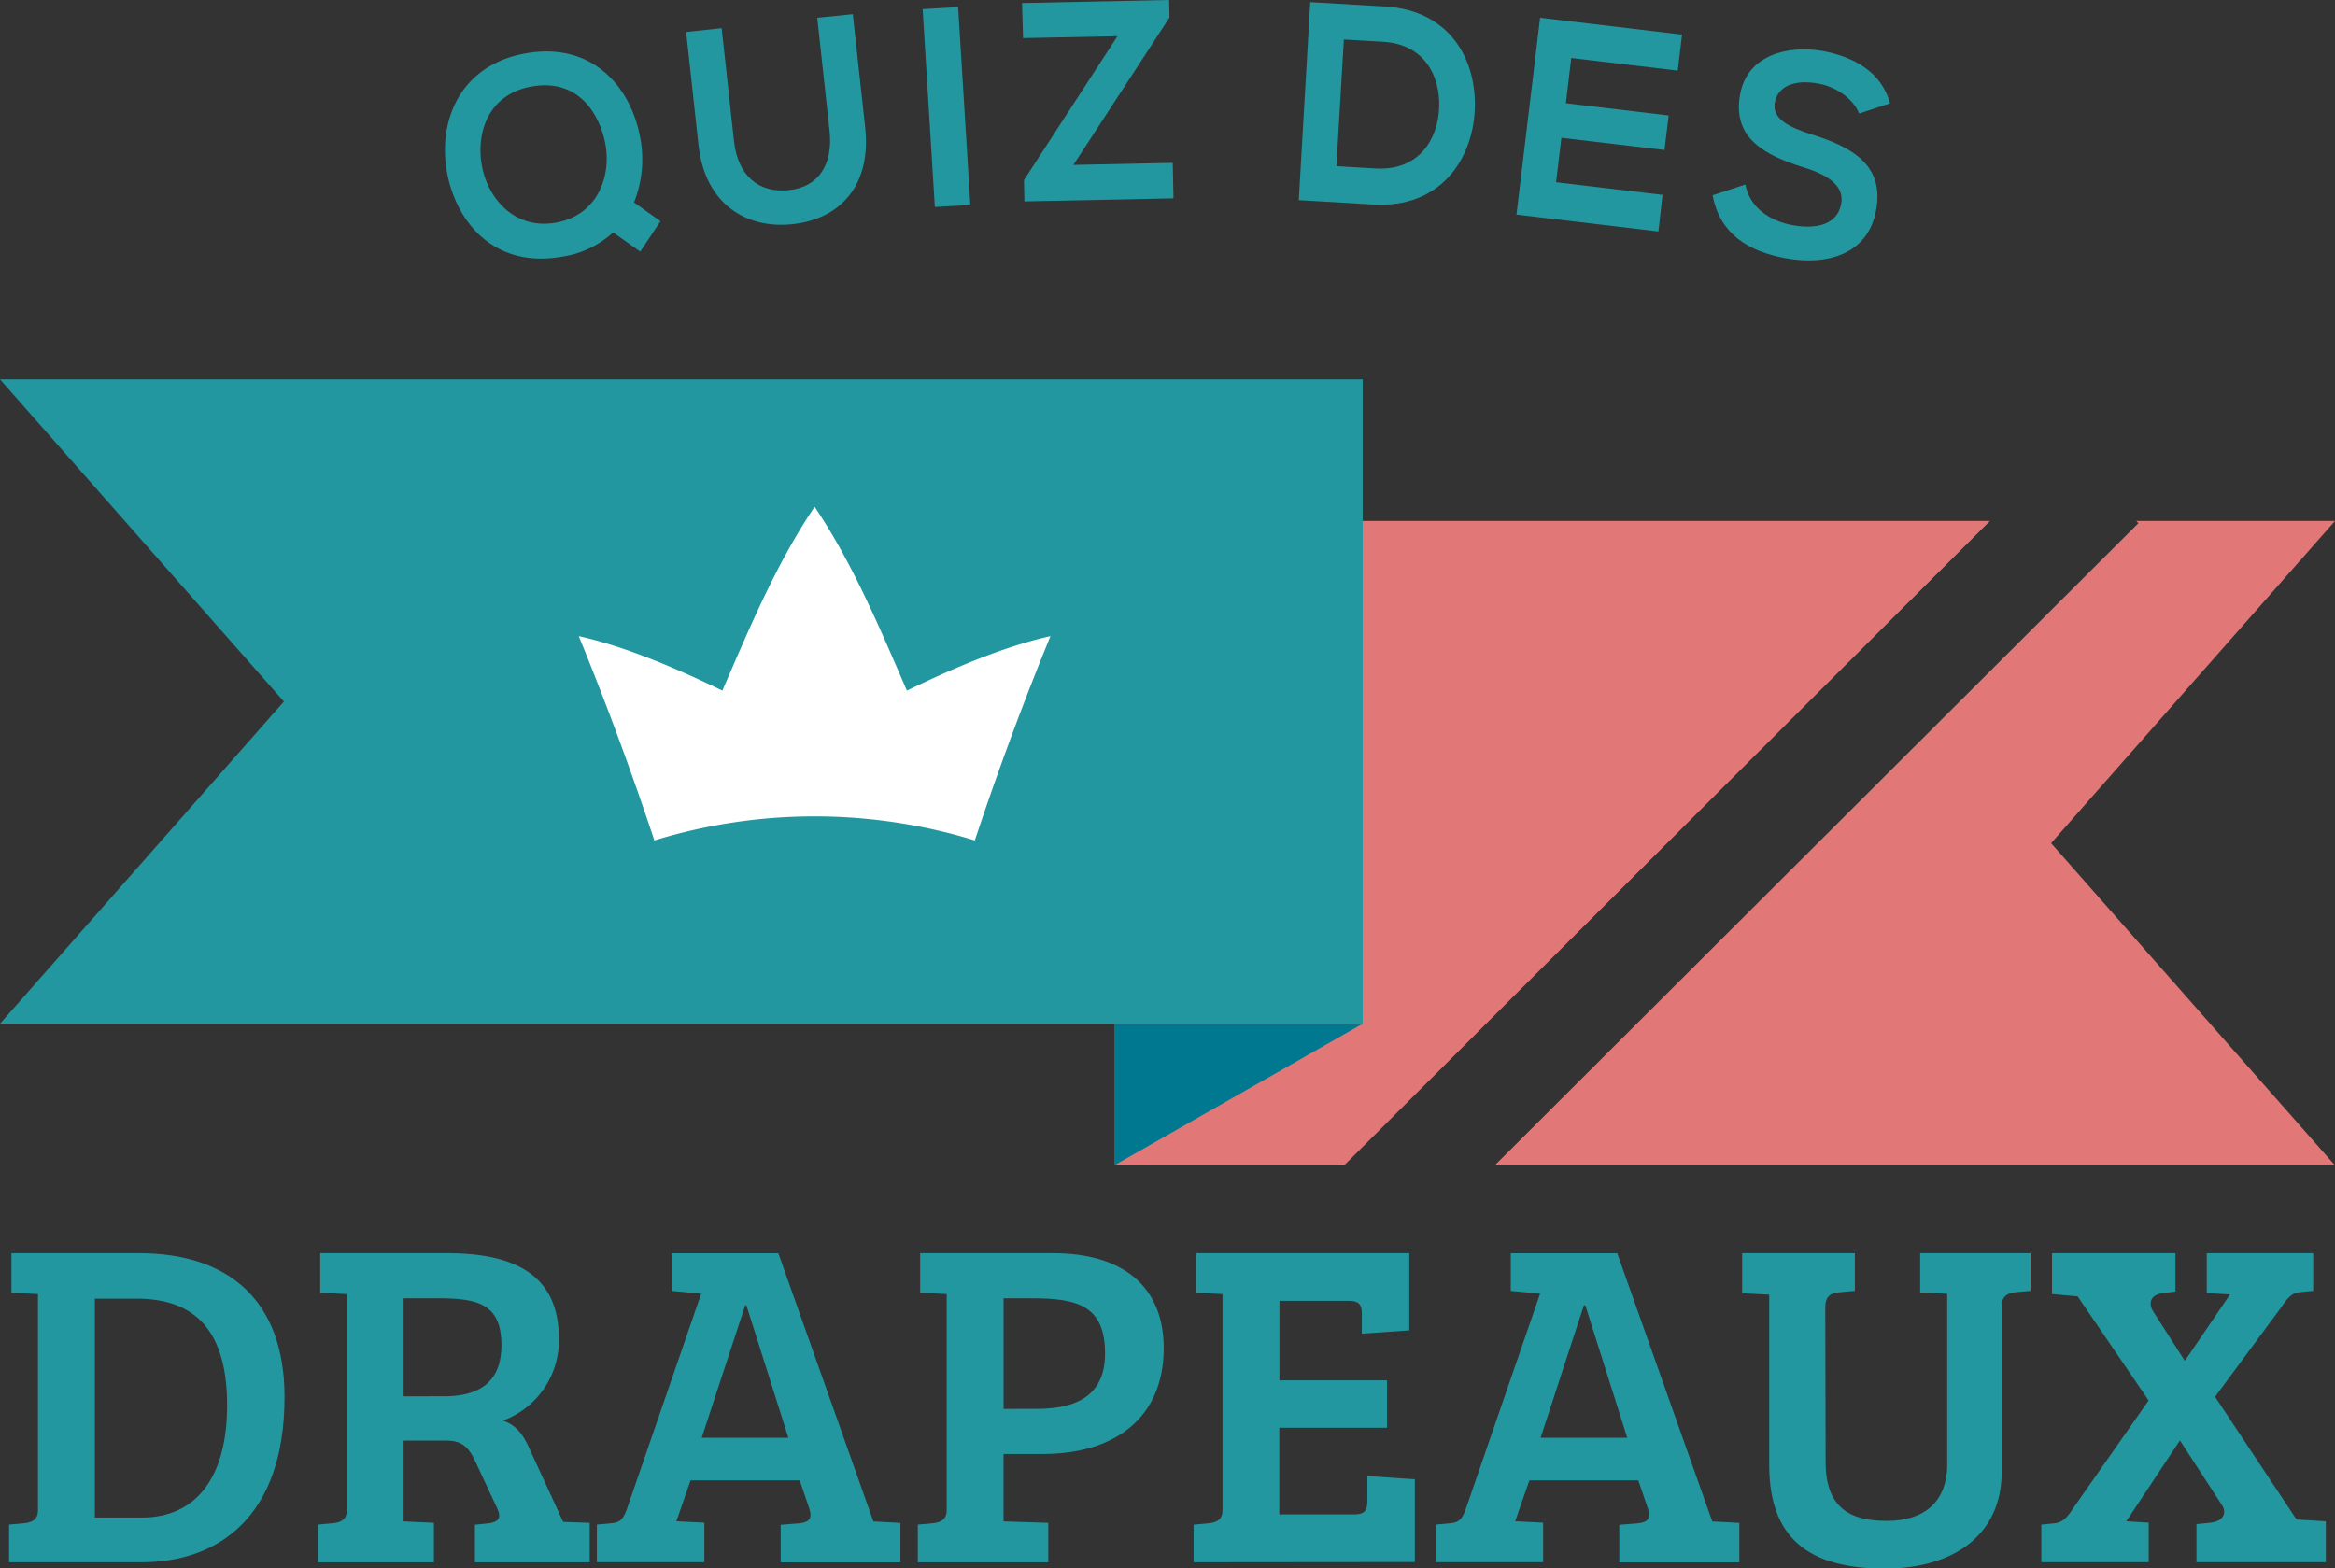 <svg xmlns="http://www.w3.org/2000/svg" viewBox="0 0 329 221"><rect x="0" y="0" width="329" height="221" fill="#333333" stroke="none"/><defs><style>.cls-1{fill:#23979f;}.cls-2{fill:#e17877;}.cls-3{fill:#007990;}.cls-4{fill:#fff;}</style></defs><title>logo WEB</title><g id="Calque_2" data-name="Calque 2"><g id="Calque_3" data-name="Calque 3"><path class="cls-1" d="M1.28,214.84l2.17-.2c1.12-.13,1.9-.52,1.9-1.83V182.36l-3.74-.2V176.6h18c12.54,0,20.48,6.61,20.48,20.24,0,17.16-9.58,23.31-20.15,23.31H1.28Zm12.08-1H20C27.4,213.86,32,208.49,32,198,32,186.23,26.28,183,19.2,183H13.36Z"/><path class="cls-1" d="M44.79,214.84l2.17-.2c1.12-.13,1.9-.52,1.9-1.83V182.36l-3.74-.2V176.6H63c9.65,0,15.75,3.14,15.75,12.05a12.06,12.06,0,0,1-7.87,11.53c1.77.65,2.76,1.77,3.74,4l4.73,10.28,3.74.13v5.57H66.91v-5.3l1.9-.2c1.51-.2,1.84-.79,1.25-2.1L67,206c-.92-2-1.84-3-4.13-3h-6v11.39l4.27.2v5.57H44.79Zm17.79-18.08c5.58,0,8.07-2.55,8.07-7.2,0-5.89-3.41-6.61-9-6.61H56.87v13.82Z"/><path class="cls-1" d="M98.8,182.3l-4.13-.39v-5.3h15l13.39,37.79h.07l3.74.2v5.57H110v-5.3l2.49-.2c1.38-.13,2-.52,1.57-2l-1.38-4.06H97.3l-2,5.76,3.94.2v5.57H84.1v-5.3l2.17-.2c1.12-.13,1.51-.59,2-1.83Zm.07,20.3h12.21l-5.91-18.66H105Z"/><path class="cls-1" d="M129.32,214.84l2.17-.2c1.12-.13,1.9-.52,1.9-1.83V182.36l-3.74-.2V176.6h18.77c9.65,0,15.55,4.58,15.55,13.36,0,10-7.09,14.93-17,14.93H141.4v9.5l6.3.2v5.57H129.32Zm16.8-16.31c5.71,0,9.58-2,9.58-7.79,0-6.75-3.87-7.79-10.3-7.79h-4v15.59Z"/><path class="cls-1" d="M168.18,220.15v-5.3l2.17-.2c1.12-.13,1.9-.52,1.9-1.83V182.36l-3.74-.2V176.6h30.06v10.87l-6.69.46v-2.62c0-1.24-.13-2-1.9-2h-9.71v11.2h15.16v6.68H180.25V213.4h10.57c1.71,0,1.84-.79,1.84-2.1V208l6.69.46v11.66Z"/><path class="cls-1" d="M217,182.3l-4.13-.39v-5.3h15l13.39,37.79h.07l3.74.2v5.57H228.16v-5.3l2.49-.2c1.38-.13,2-.52,1.57-2l-1.38-4.06H215.49l-2,5.76,3.94.2v5.57H202.3v-5.3l2.17-.2c1.12-.13,1.51-.59,2-1.83Zm.07,20.3h12.21l-5.91-18.66h-.2Z"/><path class="cls-1" d="M257.23,206c0,6.42,3.35,8.32,8.6,8.32s8.53-2.62,8.53-8v-24l-3.81-.2V176.6h15.55v5.3l-2.17.2c-1.18.13-1.9.65-1.9,2v23.38c0,8.58-6.5,13.56-16.47,13.56-10.76,0-16.28-4.32-16.28-14.6v-24l-3.81-.2V176.6h15.88v5.3l-2.17.2c-1.25.13-2,.52-2,2.16Z"/><path class="cls-1" d="M312.1,196.83l11.48,17.29,4.13.26v5.76H309.48v-5.37l2-.2c1.71-.2,2.36-1.31,1.58-2.49l-5.91-9.1-7.55,11.39,3.15.2v5.57H287.62v-5.3l2-.2c1-.13,1.64-.79,2.49-2.1l10.63-15.19-10-14.67-3.61-.33V176.6h17.39V182l-1.64.2c-1.84.2-2.3,1.38-1.44,2.69l4.4,6.88,6.37-9.36-3.28-.2V176.6h15v5.3l-2,.2c-1,.13-1.64.79-2.49,2.1Z"/><path class="cls-1" d="M90.15,19.12a16.26,16.26,0,0,1-.82,9.4l3.73,2.65-2.85,4.29-3.82-2.71a13.58,13.58,0,0,1-7.16,3.41C69.81,37.86,64.35,31.51,63,24.37S64.69,9.22,74,7.53,88.75,12.07,90.15,19.12ZM67.95,23.6c.9,4.5,4.66,8.81,10.41,7.77,6-1.08,7.9-6.83,6.85-11.51-1-4.4-4.11-8.79-10.35-7.66S67,19,67.95,23.6Z"/><path class="cls-1" d="M120.16,2l1.74,15.91c.9,8.21-3.5,12.95-10.23,13.68-6.42.7-12.33-2.75-13.25-11.13L96.68,4.51l5-.54,1.74,15.91c.55,5,3.59,7.36,7.76,6.91s6.22-3.61,5.7-8.37L115.15,2.5Z"/><path class="cls-1" d="M131.72,29.17,130,1.29,135,1l1.72,27.88Z"/><path class="cls-1" d="M144,.43,164.73,0l.05,2.47L151.24,23.24l14-.29.1,5-21,.43-.06-3L157.45,5.1l-13.3.27Z"/><path class="cls-1" d="M207.8,15.42c-.3,7.06-4.87,13.95-14.27,13.4L183,28.2,184.61.3l10.56.62C204.38,1.46,208.09,8.52,207.8,15.42Zm-19.5,8,5.53.32c6.1.36,8.8-4.12,8.95-8.67.14-4.35-2.06-8.84-7.9-9.18l-5.53-.32Z"/><path class="cls-1" d="M233.67,32.62l-20-2.38L217,2.5l20,2.38-.61,5.07-15-1.78-.76,6.38,14.48,1.72-.58,4.87L220,19.42l-.75,6.26,15,1.78Z"/><path class="cls-1" d="M261.94,16c-.62-1.74-2.84-3.69-5.71-4.22-3.71-.68-5.78.6-6.16,2.64-.44,2.39,2.16,3.56,5.26,4.54,5.39,1.72,10.26,4.16,9,10.72-1.13,6.12-6.84,7.79-12.74,6.71-5.41-1-9.25-3.49-10.29-8.87L245.92,26c.61,3.24,3.43,5.14,6.65,5.73s6.3,0,6.85-3c.48-2.59-1.93-4.13-5.38-5.17-5.29-1.66-10-4.07-8.86-10.24,1-5.65,6.85-7,11.73-6.12C261,8,265.08,10,266.3,14.57Z"/><polygon class="cls-2" points="280.39 73.41 157 73.41 157 164.22 189.39 164.22 280.39 73.41"/><polygon class="cls-2" points="329 73.41 301 73.41 301.3 73.72 210.61 164.22 329 164.22 289 118.82 329 73.41"/><polygon class="cls-1" points="192 144.26 0 144.26 40 98.86 0 53.46 192 53.46 192 144.26"/><polygon class="cls-3" points="192 144.26 157 164.22 157 144.26 192 144.26"/><path class="cls-4" d="M137.35,118.43a76.91,76.91,0,0,0-45.15,0q-4.85-14.6-10.65-28.79c6.9,1.55,14.15,4.74,20.23,7.68,3.74-8.63,7.6-17.92,13-25.9,5.4,8,9.26,17.28,13,25.9,6.08-2.94,13.33-6.13,20.23-7.68Q142.2,103.82,137.35,118.43Z"/></g></g></svg>